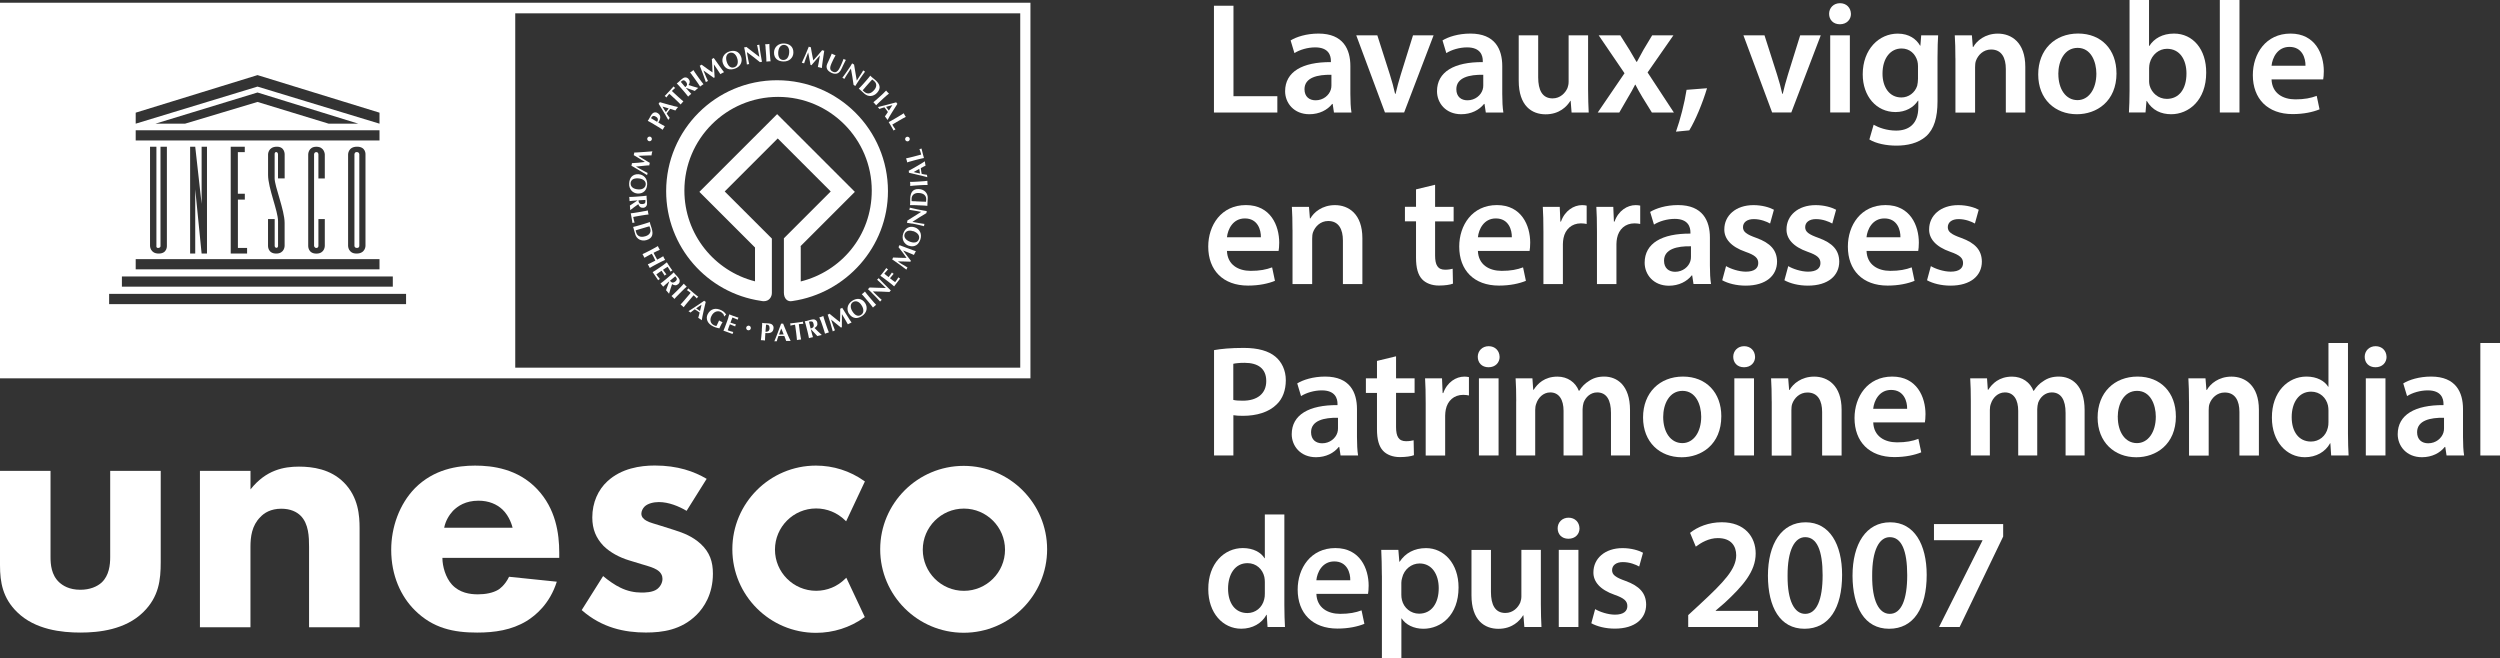 <?xml version="1.0" encoding="UTF-8"?><svg xmlns="http://www.w3.org/2000/svg" viewBox="0 0 563.57 148.42"><rect x="0" y="0" width="563.57" height="148.42" fill="#333333" stroke="none"/><defs><style>.cls-1{fill:none;}.cls-2{fill:#fff;}</style></defs><g id="Logo"><path class="cls-2" d="M190.53,130.47c-1.75,1.75-4.08,2.71-6.55,2.71-5.12,0-9.28-4.16-9.28-9.28s4.16-9.28,9.28-9.28c2.45,0,4.77.95,6.52,2.67l.24.23,4.23-8.99-.16-.11c-3.19-2.26-6.95-3.46-10.87-3.46-10.39,0-18.85,8.45-18.85,18.85s8.45,18.85,18.85,18.85c3.91,0,7.66-1.19,10.85-3.45l.16-.11-4.17-8.87-.24.24Z"/><path class="cls-2" d="M217.24,105.02c-10.38,0-18.82,8.44-18.82,18.81s8.44,18.81,18.82,18.81,18.81-8.44,18.81-18.81-8.44-18.81-18.81-18.81M217.29,133.19c-5.11,0-9.27-4.16-9.27-9.27s4.16-9.27,9.27-9.27,9.27,4.16,9.27,9.27-4.16,9.27-9.27,9.27"/><path class="cls-2" d="M11.39,106.14v19.46c0,1.58.16,4.03,1.98,5.69.79.71,2.21,1.66,4.75,1.66,2.13,0,3.8-.71,4.82-1.66,1.66-1.58,1.9-3.95,1.9-5.69v-19.46h11.39v20.56c0,4.03-.4,7.83-3.95,11.31-4.03,3.95-9.97,4.59-14.16,4.59s-10.2-.63-14.24-4.59C.63,134.85,0,131.3,0,127.42v-21.28h11.39Z"/><path class="cls-2" d="M45.08,106.14h11.39v4.19c3.48-4.43,7.59-5.14,10.91-5.14,3.09,0,7.12.55,10.12,3.56,3.32,3.32,3.56,7.51,3.56,10.36v22.3h-11.39v-18.11c0-2.29-.08-5.22-1.9-7.04-.87-.87-2.29-1.58-4.35-1.58-2.38,0-3.88.95-4.75,1.9-1.9,1.9-2.21,4.43-2.21,6.72v18.11h-11.39v-35.27Z"/><path class="cls-2" d="M126.07,125.76h-26.34c0,1.9.71,4.43,2.14,6.01,1.74,1.9,4.11,2.21,5.85,2.21s3.4-.32,4.59-1.03c.16-.08,1.5-.95,2.45-2.93l10.76,1.11c-1.58,4.98-4.75,7.59-6.8,8.86-3.4,2.06-7.2,2.61-11.15,2.61-5.3,0-9.97-.95-14.08-5.06-3.09-3.08-5.3-7.75-5.3-13.6,0-5.06,1.82-10.28,5.38-13.92,4.27-4.27,9.57-5.06,13.52-5.06s9.65.71,14,5.3c4.19,4.43,4.98,9.97,4.98,14.32v1.19ZM115.55,118.96c-.08-.32-.63-2.53-2.29-4.11-1.27-1.19-3.08-1.98-5.38-1.98-2.93,0-4.67,1.19-5.77,2.29-.87.95-1.66,2.22-1.98,3.8h15.42Z"/><path class="cls-2" d="M154.78,115.16c-1.74-1.03-4.03-1.98-6.25-1.98-1.19,0-2.53.32-3.24,1.03-.4.4-.71,1.03-.71,1.58,0,.79.55,1.26,1.11,1.58.79.48,1.98.71,3.4,1.19l3,.95c1.98.63,4.03,1.42,5.85,3.08,2.06,1.9,2.77,4.03,2.77,6.72,0,4.67-2.06,7.67-3.64,9.25-3.48,3.48-7.75,4.03-11.47,4.03-4.75,0-9.89-1.03-14.47-5.06l4.83-7.67c1.11.95,2.69,2.06,3.88,2.61,1.58.79,3.24,1.11,4.75,1.11.71,0,2.53,0,3.56-.79.71-.55,1.19-1.42,1.19-2.29,0-.63-.23-1.42-1.26-2.06-.79-.48-1.82-.79-3.48-1.27l-2.85-.87c-2.06-.63-4.19-1.74-5.7-3.24-1.66-1.74-2.53-3.72-2.53-6.41,0-3.4,1.34-6.25,3.4-8.15,3.16-2.93,7.43-3.56,10.68-3.56,5.22,0,8.86,1.34,11.7,3l-4.51,7.2Z"/><rect class="cls-1" x="116.15" y="3.01" width="113.84" height="79.88"/><path class="cls-2" d="M81,55.43v-20.63s0-.52-.58-.52c-.52,0-.52.52-.52.52v20.63s0,.46.57.46.52-.46.52-.46Z"/><path class="cls-2" d="M0,.62v84.66h232.29V.62H0ZM35.66,55.89c.52,0,.52-.4.52-.4v-22.41h1.44v22.35s.11,1.73-1.84,1.73-1.96-1.73-1.96-1.73v-22.35h1.44v22.3s-.12.52.4.52ZM85.55,58.41v2.3H30.59v-2.3h54.96ZM42.86,57.16v-24.08h1.15l1.44,12.87v-12.87h1.21v24.08h-1.21l-1.44-14.48v14.48h-1.15ZM55.19,43.68v1.32h-1.56v10.89h2.07v1.27h-3.69v-24.08h3.17v1.21h-1.56v9.39h1.56ZM62.31,55.86c.37.03.37-.43.37-.43v-5.56c0-2.34-2.25-7.43-2.25-10.46v-4.61s0-1.67,1.9-1.73c1.9-.06,1.84,1.73,1.84,1.73v5.42h-1.5v-5.42s0-.52-.41-.52-.35.52-.35.52v5.42c0,1.78,2.24,7.17,2.25,10,0,1.18,0,5.21,0,5.21,0,0,0,1.73-1.9,1.73s-1.84-1.73-1.84-1.73v-6.05h1.5v6.05s0,.4.38.43ZM71.32,34.29c-.52,0-.52.52-.52.52v20.63s.09.46.52.46c.46,0,.46-.46.46-.46v-6.05h1.44v6.05s0,1.73-1.9,1.73-1.84-1.73-1.84-1.73v-20.63s0-1.73,1.84-1.73,1.9,1.73,1.9,1.73v5.42h-1.44v-5.42s0-.52-.46-.52ZM78.47,55.43v-20.63s0-1.73,2.02-1.73,1.9,1.73,1.9,1.73v20.63s0,1.73-2.02,1.73c-1.9,0-1.9-1.73-1.9-1.73ZM30.59,31.67v-2.3h54.96v2.3H30.59ZM35.03,27.88l23.02-7.03,22.72,7.03h-6.68l-16.04-4.9-16.34,4.9h-6.68ZM30.59,25.4l27.46-8.47,27.5,8.47v2.48l-27.5-8.36-27.46,8.36v-2.48ZM27.48,62.33h61.07v2.3H27.48v-2.3ZM91.55,68.56H24.6v-2.31h66.94v2.31ZM229.99,82.89h-113.84V3.01h113.84v79.88Z"/><path class="cls-2" d="M180.51,63.45v-7.89s-.08-.03-.08-.03l12.28-12.28-17.52-17.52-17.53,17.52,12.54,12.54v7.63c-9.15-2.32-15.92-10.6-15.92-20.46,0-11.66,9.46-21.12,21.12-21.12s21.12,9.46,21.12,21.12c0,10.27-7,18.25-16.02,20.49M175.17,18.09c-13.81,0-25,11.19-25,25,0,12.56,9.27,22.96,21.34,24.73.25.05.48.09.69.08,1.23-.01,1.8-1,1.8-1.85v-12.27s-10.63-10.62-10.63-10.62l11.95-11.95,11.95,11.95-10.61,10.61.05-.04v12.24c0,1.33.8,2.15,1.93,1.89,12.08-1.76,21.53-12.2,21.53-24.77,0-13.81-11.19-25-25-25"/><path class="cls-2" d="M147.85,26.3c-.12-.07-.24-.12-.34-.15-.1-.02-.19-.03-.27,0-.08.02-.15.05-.21.1-.06.05-.11.11-.15.18l-.07.11s-.02.03-.03.05c0,.02-.02.03-.02.05.23.14.46.28.69.42.23.14.45.27.68.41.05-.08.09-.17.13-.27.04-.1.05-.2.04-.3,0-.1-.05-.2-.11-.31-.07-.1-.18-.2-.34-.29M147.4,28.01c-.27-.16-.52-.3-.73-.42-.22-.12-.43-.23-.65-.35.04-.05.08-.11.12-.17.04-.06.09-.13.14-.22.07-.11.13-.24.2-.36.06-.13.13-.25.2-.37.14-.23.26-.4.38-.51.11-.11.22-.18.33-.22.15-.05.29-.08.42-.06.13.01.28.06.42.15.19.11.33.24.43.38.1.14.16.29.17.46.02.16,0,.33-.05.51-.05.18-.13.36-.24.54l-.15.25c.25.15.49.29.74.43.25.14.5.27.74.4-.04.05-.08.11-.12.18-.04.07-.08.14-.13.22-.05.08-.09.16-.13.22-.04.07-.07.13-.1.19-.2-.13-.4-.27-.6-.4-.21-.13-.45-.28-.72-.44l-.67-.4Z"/><path class="cls-2" d="M149.35,24.04c.12.22.25.43.37.63.13.2.26.41.39.61l.63-.84c-.24-.07-.47-.14-.69-.21-.23-.07-.46-.13-.7-.2M152.85,24.13c-.06.07-.12.14-.17.2-.05.07-.1.13-.15.19-.05.06-.1.13-.14.19-.05.07-.1.13-.14.2-.18-.06-.38-.13-.57-.19-.19-.07-.39-.13-.59-.19-.08.1-.15.19-.23.29-.08.1-.15.19-.22.29-.06.08-.12.16-.18.24-.06.08-.11.16-.17.24.11.18.22.35.34.52.12.17.23.33.35.48-.03.03-.06.07-.09.1-.03.04-.05.07-.08.11-.03.04-.05.07-.08.11-.03.04-.05.08-.08.13-.05-.1-.13-.23-.22-.39-.09-.17-.2-.35-.32-.56-.12-.21-.25-.43-.39-.66-.14-.24-.28-.47-.43-.71-.14-.24-.29-.47-.43-.71-.14-.23-.27-.45-.4-.64.03-.03.06-.05.08-.08.03-.02.05-.05.07-.08.02-.03.04-.06.06-.09.02-.03.03-.06.05-.1.33.1.69.2,1.07.31.38.11.75.22,1.12.32.37.1.72.19,1.06.28.34.09.63.15.87.19"/><path class="cls-2" d="M151.03,21.29c-.07-.06-.12-.1-.16-.13-.04.04-.09.09-.14.16-.05.06-.11.13-.17.21-.06.07-.12.15-.18.23-.06.08-.11.15-.16.22-.03-.03-.05-.07-.08-.1-.03-.03-.06-.06-.09-.09-.03-.03-.06-.06-.1-.08-.03-.03-.07-.05-.11-.07.09-.09.17-.18.25-.25.08-.08.15-.15.22-.23.08-.08.16-.16.24-.26.09-.09.19-.2.32-.34.12-.13.23-.24.31-.34.09-.09.16-.18.23-.26.07-.08.14-.16.21-.23.07-.08.14-.16.22-.25.03.03.05.07.08.1.03.03.06.06.09.09.03.03.06.06.1.08.03.03.07.05.11.07-.06.05-.13.1-.2.17-.07.06-.14.13-.21.19-.07.06-.13.13-.19.18-.06.06-.11.11-.15.15.01.02.03.04.05.06.02.02.05.05.09.08l.22.21,1.05.97c.23.21.44.4.63.56.18.16.37.32.55.47-.05.04-.1.09-.15.15-.05.06-.11.12-.17.19-.06.07-.12.13-.17.19-.05.06-.1.11-.14.16-.16-.17-.33-.34-.51-.52-.18-.17-.38-.37-.61-.58l-1.05-.97c-.08-.07-.16-.14-.22-.2"/><path class="cls-2" d="M154.63,18.44c-.11-.13-.21-.22-.3-.27-.09-.05-.18-.08-.27-.07-.09,0-.18.04-.27.1-.1.06-.2.15-.32.25.33.4.66.8,1,1.19.02-.01.04-.02.06-.04.02-.01.03-.02.05-.04.19-.16.29-.34.3-.53.01-.19-.07-.39-.25-.6M154.63,19.82l.15.18c.21.24.39.45.56.63.17.18.33.36.5.53-.06.04-.11.08-.17.13-.06.05-.12.11-.2.17-.07.06-.14.12-.19.17-.06.05-.11.1-.15.15-.14-.19-.29-.38-.45-.57-.15-.19-.34-.41-.54-.65l-.51-.59c-.21-.24-.39-.45-.56-.63-.17-.18-.34-.36-.51-.54.05-.04.11-.08.17-.12.06-.05.13-.1.2-.16.08-.07.16-.15.26-.24.09-.09.22-.2.36-.33.11-.1.2-.17.29-.23.08-.06.16-.11.22-.15.07-.04.13-.06.19-.08.06-.02.12-.03.18-.03.14-.01.28,0,.41.06.13.05.25.14.37.27.18.21.27.43.27.66,0,.23-.09.47-.25.71.35.13.71.24,1.08.35.37.11.74.21,1.1.31-.07.05-.14.1-.2.16-.06.05-.13.11-.2.17-.07.06-.13.11-.19.17-.07.06-.13.11-.19.18l-1.95-.69-.04.03Z"/><path class="cls-2" d="M156.02,16.92c-.15-.2-.3-.39-.46-.58.06-.03.12-.07.18-.11.06-.04.14-.09.21-.14.08-.06.14-.11.2-.16.06-.05.11-.09.16-.14.13.21.27.42.4.62.14.2.3.44.48.69l.45.63c.18.26.35.48.5.68.15.19.3.39.45.57-.06.03-.12.07-.18.11-.06.04-.13.09-.21.15-.08.06-.15.11-.21.15-.06.04-.12.09-.17.13-.12-.2-.25-.4-.39-.61-.14-.2-.3-.43-.48-.69l-.45-.63c-.18-.26-.35-.48-.5-.68"/><path class="cls-2" d="M159.06,17.1c.18.39.36.78.54,1.16-.04.02-.09.03-.13.06-.04.02-.08.04-.12.06-.04.02-.08.04-.12.06-.04.02-.08.05-.11.08-.21-.63-.43-1.26-.66-1.87-.23-.61-.47-1.23-.72-1.85.04-.01.08-.03.11-.04.03-.01.07-.03.11-.05.03-.02.06-.04.09-.06.03-.02.06-.05.1-.08.2.15.41.3.62.45.21.15.42.3.63.46.21.15.42.3.63.44.21.14.4.28.59.4,0-.48-.02-.99-.05-1.5-.03-.52-.06-1.03-.1-1.53.09-.03.17-.06.23-.09.06-.03.12-.08.2-.14.19.27.4.56.62.87.22.31.44.61.64.91.21.29.41.57.6.82.19.25.34.46.46.61-.07.03-.14.06-.21.1-.07.04-.14.07-.2.11-.07.04-.13.08-.21.11-.07.04-.14.08-.2.13-.21-.33-.44-.69-.7-1.07-.26-.38-.52-.75-.77-1.13h0c.03.5.05.99.08,1.48.03.48.05.96.09,1.45-.02,0-.04.01-.05.02-.02,0-.03.01-.05.02-.02,0-.03.02-.05.03-.01,0-.03.02-.04.03-.39-.28-.77-.55-1.15-.83-.39-.28-.78-.55-1.18-.83h-.01c.16.42.33.82.51,1.21"/><path class="cls-2" d="M166.15,13.03c-.08-.23-.18-.43-.31-.6-.12-.17-.26-.29-.41-.39-.15-.1-.31-.15-.48-.17-.17-.02-.34,0-.51.06-.18.06-.33.17-.45.3-.11.14-.2.3-.25.49-.05.19-.06.39-.04.61.02.22.07.45.15.68.1.29.22.52.35.7.13.18.27.31.42.39.14.08.3.13.45.14.16,0,.31-.02.46-.07.16-.06.3-.14.43-.26.12-.12.21-.27.28-.45.06-.18.09-.39.08-.63,0-.24-.06-.51-.17-.8M162.96,14.27c-.09-.27-.13-.53-.11-.8.02-.27.08-.52.2-.76.12-.24.29-.45.51-.64.22-.19.49-.34.8-.45.29-.1.57-.15.85-.16.28,0,.53.04.77.13.24.09.45.24.64.45.19.21.34.47.46.79.09.27.13.54.11.81-.02.27-.09.52-.21.76-.12.24-.29.45-.51.63-.22.19-.48.33-.78.44-.28.1-.56.16-.84.17-.27.02-.53-.02-.77-.11-.24-.09-.46-.24-.65-.44-.19-.21-.35-.48-.47-.82"/><path class="cls-2" d="M167.98,11.78c-.05-.26-.09-.48-.13-.65-.04-.17-.07-.33-.1-.46.11,0,.19,0,.26-.02.06-.01.15-.04.25-.07.49.38.97.75,1.45,1.12.48.37.97.74,1.47,1.12l-.09-.49-.1-.54c-.03-.18-.07-.37-.1-.54-.03-.18-.07-.34-.09-.49-.03-.15-.06-.28-.08-.39-.03-.11-.05-.18-.06-.22.11,0,.19,0,.26-.02.06-.01.15-.04.25-.07.04.35.08.66.12.93.04.28.08.54.11.78.04.24.08.49.12.72.04.24.09.49.13.76l.12.68c-.08,0-.15.02-.23.03-.08.01-.16.03-.22.05-.93-.76-1.92-1.52-2.95-2.27.02.11.03.22.05.33.02.11.04.22.06.33l.12.65c.04.23.08.42.11.57.03.16.06.29.08.4.02.11.04.2.06.27.02.07.03.12.04.16-.05,0-.09,0-.14.01-.04,0-.09.02-.13.02-.09.02-.17.03-.26.06,0-.03,0-.14-.03-.33-.02-.19-.05-.41-.09-.68-.03-.27-.08-.56-.12-.87-.05-.31-.09-.61-.15-.89"/><path class="cls-2" d="M172.59,10.69c-.03-.24-.05-.49-.09-.73.07,0,.14,0,.21,0s.16,0,.26,0c.09,0,.18-.02.26-.03.08-.01.15-.02.21-.03,0,.25,0,.49.02.74.01.25.03.53.05.84l.05.78c.02.32.05.59.07.84.03.25.05.48.08.72-.06,0-.13,0-.21,0-.08,0-.16.01-.26.02-.09,0-.18.01-.26.02-.08,0-.15.01-.21.03,0-.24,0-.48-.02-.72,0-.25-.03-.53-.05-.84l-.06-.77c-.02-.32-.05-.59-.07-.84"/><path class="cls-2" d="M177.91,11.76c.01-.25-.01-.47-.06-.67-.05-.2-.13-.37-.23-.51-.1-.14-.23-.25-.38-.33-.15-.08-.32-.12-.5-.13-.19,0-.37.03-.53.12-.16.09-.29.21-.41.36-.11.15-.2.34-.26.55-.06.21-.1.44-.11.69-.01.3.01.56.07.77.06.21.14.38.24.52.11.13.23.23.37.29.14.06.29.1.45.1.17,0,.34-.02.49-.09.16-.07.3-.17.42-.31.12-.14.22-.33.3-.55.08-.23.13-.49.14-.81M174.49,11.75c.01-.28.07-.54.19-.79.11-.24.27-.45.47-.63.2-.18.44-.32.71-.41.27-.09.58-.14.91-.12.3.01.59.07.85.16.26.09.48.23.67.4.19.18.33.39.43.65.1.26.14.56.13.91-.01.28-.08.55-.19.79-.12.24-.28.45-.48.63-.2.18-.44.31-.71.4-.27.09-.57.13-.89.12-.3-.01-.58-.06-.84-.14-.26-.09-.49-.22-.68-.39-.19-.17-.33-.39-.44-.65-.1-.26-.15-.57-.13-.93"/><path class="cls-2" d="M181.69,13.08c-.14.4-.28.81-.42,1.21-.04-.02-.09-.04-.13-.05-.04-.01-.09-.02-.13-.03-.05-.01-.09-.02-.13-.04-.04-.01-.09-.02-.13-.02.29-.6.56-1.2.82-1.8.26-.6.51-1.21.76-1.84.04.02.07.03.11.05.03.01.07.03.11.04.03,0,.07.02.11.02.04,0,.08,0,.12.01.04.25.08.5.13.76.05.26.1.51.14.77.05.25.1.51.15.75.05.25.1.48.14.7.33-.35.67-.73,1.01-1.12.34-.39.67-.78.99-1.18.09.04.16.07.23.09.06.02.14.03.24.03-.05.33-.1.68-.16,1.05-.05.38-.11.74-.16,1.1-.05.36-.1.69-.14,1.01-.04.31-.07.57-.08.76-.07-.03-.14-.05-.22-.07-.08-.02-.15-.04-.22-.06-.07-.02-.15-.04-.23-.06-.08-.02-.16-.04-.23-.05.08-.38.16-.8.24-1.26.08-.45.15-.9.22-1.35h-.01c-.33.38-.65.75-.96,1.11-.32.37-.63.73-.94,1.1-.02,0-.03-.02-.05-.02-.02,0-.03-.01-.05-.02s-.04,0-.05-.01c-.02,0-.04,0-.05,0-.09-.47-.18-.93-.26-1.4-.09-.46-.18-.94-.27-1.42h-.01c-.17.4-.33.81-.47,1.21"/><path class="cls-2" d="M187.47,16.43c-.22-.1-.42-.22-.59-.35-.17-.13-.3-.29-.4-.46-.09-.17-.14-.37-.15-.57,0-.21.05-.44.16-.68.06-.14.12-.26.17-.37.05-.11.1-.21.14-.3.04-.09.08-.18.12-.27.04-.09.08-.18.12-.27.13-.28.23-.51.3-.68.07-.18.13-.31.16-.4.07.04.14.08.21.11.07.04.14.07.21.1.07.03.14.06.22.09.08.03.15.05.22.08-.19.32-.35.63-.49.91-.14.29-.27.58-.41.88-.14.32-.23.58-.28.8-.04.22-.04.39,0,.54.04.15.12.26.23.36.11.09.25.18.42.25.21.09.4.11.56.06.17-.05.32-.15.46-.3.14-.15.27-.33.38-.55.11-.22.23-.45.34-.69.11-.24.21-.48.31-.72.1-.24.2-.48.29-.73.05.03.09.06.13.08.04.03.08.05.12.06.04.02.09.04.13.05.04.01.09.03.14.04-.04.07-.1.17-.16.3-.07.13-.14.27-.22.44-.08.16-.17.35-.27.55-.1.2-.2.41-.3.64-.27.6-.6.98-.98,1.12-.38.14-.82.1-1.32-.12"/><path class="cls-2" d="M191.51,15.24c.14-.22.26-.41.35-.56.09-.16.17-.29.24-.41.08.07.15.13.2.16.05.03.13.07.23.11.1.61.2,1.22.3,1.81.1.59.2,1.2.31,1.82l.27-.42.3-.47c.1-.16.2-.31.3-.46.1-.15.19-.29.27-.42.08-.13.15-.24.2-.34.06-.1.09-.16.1-.2.08.07.14.13.2.16.05.04.13.07.23.12-.2.28-.39.53-.55.76-.16.23-.31.44-.46.65-.14.2-.28.41-.41.61-.13.2-.27.42-.42.65l-.37.58c-.06-.05-.12-.09-.19-.14-.07-.04-.13-.08-.19-.11-.16-1.19-.36-2.42-.6-3.67-.06.09-.13.18-.19.27-.06.09-.12.19-.18.28l-.36.56c-.12.19-.23.35-.32.49-.08.14-.16.25-.21.35-.06.1-.1.17-.14.23-.03.06-.06.11-.08.15-.03-.03-.07-.06-.11-.08-.04-.02-.08-.05-.11-.07-.08-.05-.15-.09-.23-.13.02-.02.09-.11.2-.26.11-.15.25-.33.4-.55.16-.22.32-.46.5-.72.18-.26.35-.51.51-.75"/><path class="cls-2" d="M195.02,19.73l-.23.26c-.07.08-.14.16-.2.23-.06.07-.1.11-.12.13.04.04.09.09.15.15.06.06.13.12.22.2.32.28.68.4,1.06.35.38-.05.77-.3,1.16-.75.16-.18.27-.36.35-.54.08-.18.11-.36.12-.53,0-.17-.03-.34-.11-.5-.07-.16-.18-.3-.33-.43-.1-.09-.19-.16-.26-.22-.07-.05-.14-.1-.21-.16-.02.02-.06.06-.12.13-.06.07-.13.14-.21.23l-.23.26-.19.21-.67.76-.19.22ZM195.18,18.27c.21-.24.39-.45.55-.64.16-.19.31-.38.46-.58.04.05.09.1.15.16.05.05.11.11.19.18.09.08.2.17.33.27.12.1.28.23.47.39.25.22.45.44.61.66.16.22.27.45.32.68.05.23.04.48-.04.72-.08.25-.24.51-.48.78-.21.24-.44.42-.69.54-.25.12-.5.19-.75.21-.26.01-.5-.02-.75-.11-.24-.09-.46-.22-.67-.4-.21-.19-.39-.35-.54-.49-.15-.14-.28-.25-.39-.35-.07-.06-.13-.12-.19-.17-.06-.05-.11-.09-.17-.13.17-.17.34-.34.51-.52.17-.18.36-.39.57-.62l.51-.58Z"/><path class="cls-2" d="M199.24,20.93c.18-.17.35-.35.52-.52.04.05.08.11.13.17.05.06.1.13.17.19.06.07.12.13.18.18.06.05.11.1.16.14-.19.16-.38.31-.57.47-.19.16-.4.35-.63.56l-.57.53c-.23.21-.44.4-.62.58-.18.17-.35.34-.51.51-.04-.05-.08-.11-.13-.17-.05-.06-.11-.12-.17-.19-.06-.07-.12-.13-.17-.19-.05-.06-.1-.11-.15-.15.18-.15.37-.3.56-.46.19-.16.4-.35.63-.56l.58-.52c.23-.21.44-.41.61-.58"/><path class="cls-2" d="M201.15,23.71c-.24.06-.48.12-.71.18-.23.06-.47.13-.7.2l.63.84c.13-.21.27-.41.4-.61.13-.2.26-.4.39-.61M200.08,27.04c-.05-.08-.1-.15-.15-.22-.05-.07-.1-.13-.15-.19-.05-.06-.1-.13-.14-.19-.05-.07-.1-.13-.16-.19.11-.16.23-.33.34-.49.12-.17.23-.34.34-.51-.07-.1-.14-.2-.21-.3-.07-.1-.14-.2-.22-.29-.06-.08-.12-.16-.18-.24-.06-.08-.12-.16-.18-.23-.2.06-.4.12-.59.18-.19.06-.38.13-.56.2-.02-.04-.04-.08-.07-.11-.03-.04-.05-.07-.08-.11-.03-.04-.05-.07-.08-.11-.03-.04-.06-.07-.1-.11.11-.02.25-.06.44-.1.19-.04.39-.1.63-.16.23-.06.48-.12.75-.19.26-.07.53-.14.8-.21.27-.07.54-.14.8-.21.26-.07.51-.14.73-.2.02.03.03.07.05.1.02.03.04.06.06.09.02.03.05.06.07.08.03.02.05.05.08.08-.19.29-.39.6-.6.94-.21.33-.42.66-.62.99-.2.33-.39.64-.57.94-.18.3-.32.56-.43.78"/><path class="cls-2" d="M203.11,25.93c.21-.13.41-.27.62-.4.03.06.06.12.09.19.03.07.07.14.12.23.05.08.09.15.14.22.04.06.08.12.12.17-.22.11-.44.23-.66.35-.21.12-.46.26-.73.42l-.67.39c-.19.11-.37.22-.54.32-.17.1-.32.19-.45.27.11.19.22.37.34.55.12.18.25.36.38.54-.04.01-.08.03-.11.04-.03.01-.07.04-.13.07-.05.03-.09.06-.12.08-.03.02-.05.04-.07.06-.05-.09-.11-.2-.18-.33-.08-.13-.18-.31-.31-.54-.12-.2-.21-.36-.29-.49-.07-.12-.13-.22-.17-.29-.04-.08-.08-.13-.1-.17-.02-.04-.05-.07-.06-.09.21-.11.42-.22.64-.34.22-.12.46-.26.73-.42l.67-.39c.27-.16.51-.31.72-.44"/><path class="cls-2" d="M146.63,30.83c.07.03.12.07.17.12.05.05.09.11.11.17.03.06.04.13.04.2,0,.07-.01.14-.04.2-.03.07-.07.13-.12.17-.05.05-.11.08-.17.11-.06.03-.13.04-.2.04-.07,0-.14-.01-.2-.04-.07-.03-.12-.07-.17-.12-.05-.05-.09-.11-.11-.17-.03-.06-.04-.13-.04-.2,0-.07.01-.14.04-.2.03-.07.07-.12.12-.17.05-.05.11-.09.17-.11.06-.03.13-.04.2-.04.07,0,.14.01.21.04"/><path class="cls-2" d="M144.78,36.15c-.22-.14-.44-.28-.66-.42-.23-.14-.45-.28-.67-.41-.22-.13-.42-.25-.59-.35.03-.08.05-.18.07-.28.01-.05.02-.1.03-.15.01-.05.02-.1.02-.15.16,0,.37-.02.63-.03.26-.01.53-.03.82-.05.29-.02.58-.04.88-.06.3-.02.57-.04.81-.06.25-.02.46-.04.63-.05.17-.01.28-.02.32-.03-.03.08-.05.16-.07.23-.02.08-.04.15-.06.23-.02.08-.03.15-.04.23-.01.08-.02.15-.03.23-.25,0-.51,0-.77.01-.27,0-.53.02-.78.03-.26.01-.51.02-.75.03-.24.01-.47.02-.67.03h0c.22.14.45.29.7.44.25.16.5.31.74.45.24.15.47.28.67.41.2.12.37.22.49.29-.02.05-.04.09-.05.14-.02.04-.03.09-.04.14-.01.05-.02.1-.02.14,0,.05,0,.09-.01.14-.09,0-.2,0-.35.01-.15.01-.31.03-.49.04-.18.02-.37.04-.57.06-.2.02-.4.04-.59.06-.2.02-.38.04-.56.06-.18.02-.33.03-.46.03h0c.22.14.46.27.72.42s.52.29.77.42c.25.14.47.26.68.37.21.11.36.19.47.24-.04.09-.07.17-.08.23,0,.04-.01.08-.02.13,0,.04,0,.09-.01.14-.06-.04-.17-.11-.32-.2-.15-.09-.32-.2-.52-.32-.2-.12-.42-.25-.66-.4-.24-.14-.48-.28-.72-.43-.24-.14-.48-.28-.71-.42-.23-.14-.44-.25-.62-.36.03-.08.05-.18.07-.28.01-.05.02-.1.03-.15.01-.05.02-.1.02-.15.48-.02.96-.05,1.44-.1.48-.05.97-.11,1.48-.17h0c-.18-.12-.37-.24-.59-.38"/><path class="cls-2" d="M143.91,42.7c.25.01.47,0,.67-.05.2-.05.37-.13.51-.23.14-.1.25-.23.34-.38.08-.15.13-.32.14-.5.01-.19-.03-.37-.11-.53-.09-.16-.2-.3-.36-.41-.15-.12-.34-.21-.55-.27-.21-.07-.44-.11-.68-.12-.3-.02-.56,0-.78.05-.21.05-.39.13-.52.23-.13.1-.23.23-.3.37-.07.14-.1.29-.11.45,0,.17.02.34.08.5.06.16.17.3.31.43.14.12.32.23.55.31.22.08.49.13.8.15M143.97,39.28c.28.02.54.08.78.2.24.12.45.28.63.48.18.2.31.44.4.72.09.28.13.58.11.91-.02.3-.08.59-.17.84-.1.26-.24.48-.42.66-.18.18-.4.33-.66.42-.26.1-.56.14-.91.12-.28-.02-.55-.09-.79-.21-.24-.12-.45-.28-.62-.49-.17-.2-.3-.44-.39-.71-.09-.27-.12-.57-.1-.89.02-.3.07-.58.16-.84.09-.26.22-.48.4-.67.18-.19.4-.33.66-.43.26-.1.57-.14.93-.12"/><path class="cls-2" d="M144.81,46c.17-.01.3-.04.39-.08.1-.04.17-.1.21-.17.05-.07.07-.17.08-.28,0-.11,0-.25,0-.4-.52.03-1.03.06-1.55.09,0,.02,0,.05,0,.07s0,.04,0,.06c.02.25.1.44.24.56.14.12.35.18.63.16M143.7,45.17l-.23.02c-.32.02-.59.05-.84.07-.24.03-.48.05-.72.08,0-.06,0-.13,0-.21,0-.08-.01-.16-.02-.26,0-.09-.01-.18-.02-.26,0-.08-.01-.15-.03-.21.24,0,.48,0,.72-.02.25-.01.53-.03.84-.05l.78-.06c.32-.02.59-.05.84-.07.25-.03.49-.05.74-.09,0,.06,0,.13,0,.21s0,.16,0,.26c0,.1.02.22.04.35.02.13.04.29.05.49.01.14.02.27.01.37,0,.1,0,.19-.01.27-.01.08-.03.14-.05.2-.02.06-.05.11-.08.16-.08.12-.17.22-.29.29-.12.08-.26.12-.43.13-.28.02-.51-.04-.69-.18-.19-.14-.33-.35-.42-.63-.31.21-.62.42-.92.66-.31.23-.61.46-.91.69,0-.09,0-.17,0-.26,0-.08-.01-.17-.02-.26,0-.09-.01-.17-.02-.26,0-.09-.02-.17-.03-.26l1.72-1.15v-.05Z"/><path class="cls-2" d="M145.32,47.6c.24-.05.48-.1.72-.16,0,.07,0,.14.02.21,0,.08.02.16.04.25.02.09.03.18.05.25.02.07.04.14.06.2-.25.03-.49.06-.73.09-.24.03-.52.08-.83.13l-.76.13c-.22.04-.42.07-.62.11-.2.04-.37.07-.52.1.04.21.08.43.13.64.05.21.1.42.17.64-.04,0-.08,0-.12,0-.03,0-.08,0-.14.02s-.11.02-.14.03c-.03,0-.06.02-.08.03-.01-.1-.03-.23-.06-.38-.03-.15-.06-.35-.1-.61-.04-.23-.07-.41-.1-.56-.02-.14-.04-.25-.06-.33-.02-.08-.03-.15-.04-.19,0-.04-.02-.08-.03-.11.23-.03.47-.06.72-.09.24-.04.52-.08.83-.13l.77-.13c.31-.05.59-.11.83-.16"/><path class="cls-2" d="M144.08,51.69l-.33.1c-.11.03-.2.06-.29.09-.09.03-.14.05-.17.05.01.06.03.12.05.2.02.08.04.17.08.29.12.41.36.7.71.85.35.16.81.15,1.38-.02.23-.07.42-.16.58-.27.16-.11.29-.24.38-.39.09-.15.15-.31.17-.48.02-.17,0-.36-.05-.54-.04-.13-.07-.24-.1-.32-.03-.08-.06-.16-.09-.24-.03,0-.08.02-.17.05-.09.02-.19.05-.3.08l-.33.1-.27.08-.97.29-.28.08ZM144.99,50.54c.3-.09.57-.17.8-.25.23-.08.47-.16.7-.24.01.06.03.13.04.21.02.07.04.16.06.25.04.12.08.25.13.4.05.15.12.34.19.58.09.31.15.61.17.88.02.27-.01.52-.09.75-.08.23-.22.42-.42.59-.2.17-.47.31-.82.41-.3.09-.59.12-.87.09-.27-.03-.52-.1-.75-.22-.22-.12-.42-.28-.58-.48-.16-.2-.28-.43-.35-.69-.08-.27-.15-.51-.2-.7-.05-.19-.1-.36-.14-.51-.03-.09-.05-.17-.07-.25-.02-.07-.05-.14-.07-.2.23-.05.47-.11.7-.17.24-.06.51-.14.81-.23l.75-.22Z"/><path class="cls-2" d="M147.55,58.35c-.06-.13-.13-.26-.19-.39-.07-.13-.14-.26-.21-.38-.07-.13-.14-.25-.22-.38l-.29.15c-.28.15-.53.28-.74.4-.22.12-.42.24-.63.37-.02-.06-.05-.13-.09-.19-.03-.07-.07-.14-.12-.23-.04-.08-.08-.16-.12-.23-.04-.07-.07-.13-.11-.18.22-.1.43-.2.66-.31.22-.11.47-.23.75-.38l.69-.36c.28-.15.53-.28.74-.4.21-.12.43-.25.64-.37.02.06.05.13.08.2.03.07.07.15.11.23.04.08.09.16.13.22.04.06.08.12.12.18-.23.1-.45.2-.67.31-.22.11-.47.23-.75.38.04.09.09.2.16.32.06.12.14.28.24.46.09.18.17.33.24.44.06.11.12.22.17.32.28-.15.53-.28.74-.4.21-.12.42-.24.63-.37.02.06.05.13.08.2.03.07.07.15.11.23.04.08.09.16.13.22.04.06.08.12.11.18-.23.1-.45.21-.67.31-.22.11-.47.23-.75.38l-.69.36c-.28.15-.53.28-.74.4-.21.12-.42.24-.62.37-.02-.06-.05-.13-.09-.19-.04-.07-.08-.14-.12-.23-.05-.08-.08-.16-.12-.23-.04-.07-.07-.13-.11-.18.22-.1.44-.2.66-.3.22-.11.47-.23.75-.38l.29-.15c-.06-.13-.13-.26-.19-.39"/><path class="cls-2" d="M149.74,59.57c.2-.14.4-.29.59-.44.09.14.18.29.27.43.09.14.18.28.28.43.16.23.3.44.43.62s.22.3.27.35c-.06.02-.13.06-.21.12-.05.03-.09.06-.11.09-.03.02-.05.05-.08.08-.06-.09-.12-.2-.19-.31-.07-.11-.13-.22-.2-.33-.06-.11-.12-.2-.17-.29-.05-.08-.09-.14-.11-.18-.18.11-.36.21-.53.33-.17.11-.34.23-.52.35.14.2.27.38.39.54.12.16.24.33.38.5-.06.03-.11.05-.14.06-.03.02-.06.03-.09.06-.03.02-.05.04-.07.06-.02.02-.06.06-.1.1-.22-.38-.45-.75-.69-1.1-.1.07-.2.14-.3.2-.1.07-.2.13-.3.2-.2.14-.4.28-.58.42.12.18.25.35.38.53.13.17.27.34.42.51-.04.02-.07.03-.1.05-.03.02-.07.04-.12.08s-.09.06-.11.09c-.03.02-.05.04-.06.06-.05-.09-.12-.19-.21-.32-.08-.13-.2-.3-.35-.51-.13-.19-.24-.35-.32-.47-.08-.12-.14-.21-.19-.28-.05-.07-.09-.12-.11-.16-.03-.04-.05-.06-.07-.09.2-.12.41-.25.62-.38.21-.13.44-.29.7-.47l.64-.44c.26-.18.49-.34.69-.48"/><path class="cls-2" d="M152.23,63.45c.13-.11.22-.21.27-.3.05-.09.08-.18.07-.27,0-.09-.04-.18-.1-.27-.06-.1-.14-.2-.24-.32-.41.32-.8.65-1.2.99.01.02.02.04.04.06.01.02.02.03.04.05.16.19.34.3.53.31.19.01.39-.07.6-.24M150.85,63.44l-.18.15c-.24.2-.45.39-.64.55s-.36.33-.53.49c-.04-.05-.08-.11-.13-.17-.05-.06-.1-.12-.17-.2-.06-.07-.12-.14-.17-.2-.05-.06-.1-.11-.14-.15.19-.14.38-.29.58-.44.19-.15.41-.33.65-.53l.59-.5c.24-.2.46-.39.64-.55.18-.16.37-.33.54-.5.04.05.08.11.12.18.04.06.1.13.16.2.07.08.14.16.24.26.09.09.2.22.33.36.09.11.17.21.23.29.06.08.11.16.14.23.04.07.06.13.08.19.02.06.03.12.03.18,0,.14-.01.28-.06.41-.05.13-.14.25-.27.36-.21.18-.44.27-.67.26-.23,0-.47-.09-.71-.26-.13.35-.25.71-.36,1.07-.11.37-.22.73-.33,1.1-.05-.07-.1-.14-.16-.2-.05-.06-.11-.13-.17-.2-.06-.07-.11-.13-.17-.2-.05-.07-.11-.13-.18-.19l.72-1.94-.03-.04Z"/><path class="cls-2" d="M153.65,64.5c.17-.18.34-.36.5-.55.04.05.09.11.14.16.05.06.11.12.17.19.07.07.13.13.19.18.06.05.11.09.16.13-.19.17-.37.33-.55.5-.18.17-.38.36-.6.59l-.55.55c-.22.22-.42.42-.59.6-.17.18-.33.36-.49.54-.04-.05-.09-.1-.14-.16-.05-.05-.11-.11-.18-.18-.07-.07-.13-.13-.18-.18-.05-.05-.11-.1-.16-.14.18-.16.35-.32.53-.49.18-.17.38-.36.61-.59l.55-.55c.22-.22.42-.42.59-.6"/><path class="cls-2" d="M155.56,66.16c.06-.07.1-.13.12-.16-.05-.04-.1-.08-.17-.13s-.14-.11-.21-.16c-.08-.06-.16-.11-.24-.17-.08-.06-.16-.11-.23-.15.03-.03.06-.05.1-.08.03-.03.06-.06.09-.09.03-.03.05-.07.08-.1.02-.04.05-.07.07-.11.1.09.18.17.26.24.08.07.16.14.24.21.08.07.17.15.27.23.1.08.21.18.35.3.13.11.25.21.35.3.1.08.19.16.27.22.08.07.16.13.24.19.08.06.17.13.26.2-.03.03-.06.05-.1.08-.03.03-.06.06-.09.09-.03.03-.05.07-.07.1-.02.04-.05.07-.07.11-.05-.06-.11-.12-.17-.19-.07-.07-.13-.14-.2-.2-.07-.06-.13-.12-.19-.18-.06-.06-.11-.1-.16-.14-.02.01-.04.03-.06.06-.02.03-.05.06-.08.09l-.2.23-.92,1.09c-.21.24-.38.46-.54.65-.15.19-.3.38-.44.57-.04-.05-.1-.09-.15-.14-.06-.05-.12-.1-.19-.17-.07-.06-.14-.12-.2-.17-.06-.05-.11-.09-.17-.13.16-.17.33-.35.49-.53.17-.18.35-.39.55-.64l.93-1.09c.07-.08.13-.16.19-.23"/><path class="cls-2" d="M158.13,68.7c-.21.13-.42.27-.61.4-.2.14-.4.28-.59.42l.87.59c.06-.24.12-.47.18-.71.06-.23.11-.47.16-.71M158.22,72.2c-.07-.06-.14-.11-.21-.15-.07-.05-.13-.09-.2-.14-.07-.04-.13-.09-.2-.14-.07-.04-.14-.09-.21-.13.05-.19.11-.38.17-.58.05-.2.11-.4.15-.6-.1-.07-.2-.14-.3-.21-.1-.07-.2-.14-.3-.21-.08-.06-.16-.11-.25-.16-.08-.05-.17-.11-.25-.16-.17.12-.34.24-.5.37-.16.13-.32.25-.47.37-.03-.03-.07-.06-.1-.09-.04-.02-.07-.05-.11-.07-.04-.03-.08-.05-.11-.08-.04-.03-.08-.05-.13-.07.09-.06.22-.14.38-.24.16-.1.34-.22.54-.35.2-.13.41-.27.64-.42.23-.15.46-.31.69-.46.23-.16.46-.31.68-.46.22-.15.43-.29.62-.43.03.03.05.05.08.08.02.02.05.05.08.07.03.02.06.04.09.05.03.01.07.03.1.04-.08.34-.17.7-.26,1.08-.09.38-.18.76-.26,1.14-.08.37-.16.73-.23,1.07-.07.34-.12.63-.15.88"/><path class="cls-2" d="M162.98,70.74c-.12-.18-.29-.32-.53-.44-.16-.08-.33-.12-.52-.13-.19-.01-.38.02-.56.09-.19.07-.37.19-.54.35-.18.16-.33.38-.46.65-.1.2-.17.41-.2.61-.03.2-.03.39.02.57.04.18.12.35.24.49.12.15.27.27.47.37.04.02.09.04.15.07.06.02.11.04.17.06.06.02.11.03.16.04.05.01.09.01.12.01.03-.04.06-.09.09-.15.03-.06.07-.13.1-.2.14-.28.24-.48.29-.62.06-.14.09-.23.11-.28.03.02.07.05.13.08.05.03.13.08.24.13.12.06.22.1.28.13.06.03.11.04.15.05-.02.02-.05.06-.08.12-.04.06-.07.13-.12.21-.04.08-.09.16-.13.25-.05.09-.09.18-.13.26l-.08.17c-.04.09-.08.17-.12.24-.03.08-.06.13-.06.16-.26-.05-.51-.11-.76-.19-.25-.08-.48-.17-.71-.29-.29-.15-.54-.32-.75-.52-.21-.2-.36-.42-.47-.66-.1-.24-.15-.49-.15-.75,0-.26.07-.52.2-.78.16-.32.36-.58.59-.77.23-.19.48-.32.75-.39.27-.07.55-.08.85-.03.3.05.6.15.9.3.26.13.47.27.63.42.16.15.31.32.45.51-.07.07-.14.15-.21.22-.07.07-.13.15-.19.23l-.07-.04c-.03-.21-.11-.4-.22-.58"/><path class="cls-2" d="M164.18,71.57c.08-.23.15-.47.22-.71.16.06.32.13.47.19.16.06.31.13.47.18.27.1.5.18.71.25.21.07.35.11.42.13-.03.05-.07.13-.1.22-.02.06-.04.1-.04.13,0,.03-.02.07-.02.11-.1-.04-.21-.09-.33-.14-.12-.05-.24-.1-.35-.15-.11-.05-.22-.09-.31-.13-.09-.04-.16-.06-.2-.08-.09.19-.16.38-.24.58s-.14.39-.22.58c.23.08.45.15.64.21.19.06.39.12.6.19-.03.06-.06.1-.07.13-.01.03-.03.06-.04.1-.01.03-.02.06-.02.09,0,.03-.01.08-.03.14-.4-.18-.8-.34-1.2-.49-.04.11-.08.23-.13.34-.05.11-.09.23-.13.34-.08.23-.16.46-.23.68.2.08.41.14.62.21.21.06.42.12.64.17-.02.04-.04.07-.06.1-.01.03-.03.07-.05.13-.02.06-.04.1-.04.14,0,.03-.01.06-.01.09-.09-.04-.21-.08-.35-.14-.14-.05-.33-.13-.58-.21-.22-.08-.4-.14-.53-.19-.13-.05-.24-.09-.32-.12-.08-.03-.14-.05-.18-.06-.04-.01-.08-.02-.11-.03.09-.22.19-.44.28-.67.09-.23.19-.49.3-.79l.27-.73c.11-.3.2-.56.28-.8"/><path class="cls-2" d="M168.22,73.83c.01-.07.04-.13.08-.19.04-.06.09-.1.15-.14.06-.04.12-.06.19-.08.07-.01.14-.01.21,0,.07.02.13.04.19.08.06.04.1.09.14.15.04.06.06.12.07.19.01.07.01.14,0,.21-.02.07-.04.13-.08.19-.04.06-.09.1-.15.14-.06.04-.12.06-.19.07-.07.01-.14.01-.21,0-.07-.01-.13-.04-.19-.08-.06-.04-.1-.09-.14-.15-.04-.06-.06-.12-.07-.19-.01-.07-.01-.14,0-.21"/><path class="cls-2" d="M173.47,74.02c.01-.14,0-.27-.02-.37-.02-.1-.06-.18-.11-.25-.05-.06-.11-.11-.18-.14-.07-.03-.15-.05-.23-.06h-.13s-.04-.01-.06-.02c-.02,0-.04,0-.05,0-.03.27-.05.54-.07.81-.02.26-.05.53-.07.79.1,0,.2,0,.3,0,.1-.01.2-.04.29-.09.09-.05.16-.13.23-.24.06-.1.1-.25.12-.43M171.73,74.36c.03-.32.05-.59.06-.84.01-.25.02-.49.03-.74.06.01.13.02.21.04.07.01.16.02.26.03.13.01.27.02.41.02.14,0,.28.01.42.02.27.02.48.06.63.11.15.05.26.12.34.2.11.11.19.23.24.35.05.13.06.27.05.45-.02.22-.07.4-.15.55-.08.15-.2.27-.33.35-.14.09-.3.14-.48.17-.18.03-.38.04-.59.02l-.29-.02c-.02.28-.04.57-.06.85-.02.28-.03.56-.03.84-.06-.01-.13-.02-.21-.03-.08,0-.16-.01-.26-.02-.09,0-.18-.02-.25-.02-.08,0-.15,0-.21,0,.03-.23.07-.47.09-.72.03-.24.06-.52.08-.84l.06-.77Z"/><path class="cls-2" d="M176.12,74.05c-.1.23-.18.46-.26.68-.08.23-.16.46-.24.69l1.04-.03c-.09-.23-.18-.46-.27-.68-.09-.22-.18-.44-.28-.67M178.21,76.85c-.09,0-.18,0-.26,0-.08,0-.16,0-.24,0-.08,0-.16,0-.24,0-.08,0-.16,0-.24.02-.07-.18-.14-.37-.2-.56-.07-.19-.15-.39-.22-.58-.12,0-.24,0-.37,0-.12,0-.24,0-.37,0-.1,0-.2,0-.3.01-.1,0-.2.01-.3.02-.07.2-.14.39-.2.59-.06.2-.11.39-.16.58-.05,0-.09-.01-.13,0-.05,0-.09,0-.13,0-.05,0-.09,0-.14,0-.05,0-.09,0-.15.02.05-.1.1-.24.17-.42.07-.18.15-.38.24-.6.09-.22.18-.46.28-.72.1-.26.2-.51.29-.78.1-.26.2-.52.29-.77.09-.25.18-.49.26-.71.04,0,.07.01.11.02.03,0,.07,0,.11,0,.04,0,.07,0,.11-.01.03,0,.07-.01.11-.03.13.32.27.66.42,1.03.15.37.3.73.45,1.08.15.35.3.69.44,1,.14.32.27.58.39.8"/><path class="cls-2" d="M179.25,73.39c-.01-.09-.03-.15-.04-.2-.06,0-.13.02-.21.04-.08.01-.17.03-.26.05-.09.02-.19.04-.29.06-.1.02-.18.04-.27.07,0-.04,0-.08,0-.13s0-.08,0-.13c0-.04-.01-.08-.03-.12,0-.04-.02-.08-.04-.12.13-.01.25-.03.35-.04.1-.01.21-.02.32-.04.11-.01.23-.03.35-.04.13-.01.28-.04.46-.06.18-.02.33-.05.46-.06.12-.02.24-.04.35-.05.11-.02.21-.03.31-.05.1-.02.21-.04.32-.06,0,.04,0,.08,0,.13s0,.09,0,.13c0,.04.01.08.03.12.01.04.02.08.04.12-.08,0-.16,0-.26,0-.1,0-.19,0-.28.02-.09,0-.18.01-.26.02-.08,0-.15.02-.21.02,0,.02,0,.05,0,.08,0,.03,0,.07.01.12l.04.3.19,1.42c.04.31.09.59.13.83.04.24.08.48.13.71-.07,0-.14,0-.21.02-.08,0-.16.02-.26.03-.1.01-.18.03-.26.04-.07.01-.14.02-.21.04-.02-.24-.04-.48-.06-.72-.03-.24-.06-.52-.1-.84l-.19-1.42c-.02-.11-.03-.21-.04-.3"/><path class="cls-2" d="M183.41,73.04c-.04-.16-.09-.29-.14-.38-.06-.09-.13-.15-.21-.18-.08-.03-.18-.04-.29-.03-.11.01-.25.04-.4.07.11.51.23,1.01.36,1.51.02,0,.04,0,.06,0,.02,0,.04,0,.06-.01.24-.06.41-.17.51-.34.1-.16.11-.38.05-.64M182.79,74.27l.06.23c.08.31.15.58.21.82.07.24.13.47.21.69-.06,0-.13.02-.21.04-.07.02-.16.04-.25.06-.09.02-.18.04-.25.06-.08.02-.14.04-.2.06-.04-.23-.09-.47-.14-.71-.05-.24-.12-.51-.19-.82l-.19-.75c-.08-.31-.15-.58-.21-.82-.07-.24-.14-.47-.21-.71.06,0,.14-.02.21-.03.08-.01.16-.03.25-.05.1-.03.21-.06.34-.1.13-.04.28-.08.47-.13.14-.03.26-.06.36-.08.1-.02.19-.03.27-.03.07,0,.14,0,.2.01.06,0,.12.03.17.05.13.05.24.13.34.24.1.1.16.24.2.41.07.27.05.51-.06.71-.11.21-.29.38-.55.52.25.27.52.54.8.8.28.26.56.52.84.78-.09.01-.17.03-.25.05-.08.02-.16.04-.25.06-.08.02-.17.04-.25.06-.08.02-.17.04-.25.07l-1.42-1.5h-.05Z"/><path class="cls-2" d="M184.97,72.23c-.09-.23-.18-.46-.27-.69.06-.01.13-.03.21-.05.07-.02.15-.04.25-.08.09-.03.17-.06.24-.09.07-.03.13-.06.19-.09.07.24.13.48.21.71.07.23.16.5.26.8l.25.73c.1.3.2.56.28.79.09.23.18.45.27.67-.06.01-.13.03-.2.06-.07.03-.15.05-.24.08-.09.03-.17.06-.24.08-.07.03-.14.05-.2.08-.06-.23-.13-.46-.2-.7-.07-.23-.16-.5-.26-.8l-.25-.74c-.1-.3-.2-.56-.28-.79"/><path class="cls-2" d="M187.76,73.27c.15.4.31.8.46,1.2-.04.01-.09.03-.13.05s-.08.04-.12.06c-.04.02-.08.04-.12.06-.04.02-.08.04-.12.07-.17-.64-.35-1.28-.54-1.91-.19-.63-.39-1.26-.61-1.89.04-.01.08-.02.11-.03.04-.01.07-.03.11-.04.03-.01.06-.03.09-.05.03-.02.06-.04.1-.07.19.16.39.33.59.49.2.16.4.33.61.49.2.16.4.32.6.48.2.16.39.3.57.44.02-.48.04-.98.05-1.5,0-.52,0-1.03,0-1.53.09-.02.17-.05.23-.08.06-.03.13-.07.21-.13.17.28.36.58.56.9.2.32.4.64.59.94.19.31.37.59.54.86.17.27.31.48.43.63-.07.03-.14.06-.21.09-.07.03-.14.07-.21.1-.07.03-.14.07-.21.1-.07.03-.14.07-.21.11-.18-.35-.39-.72-.63-1.11-.23-.4-.47-.79-.7-1.17h-.01c0,.5,0,.99-.01,1.48,0,.48,0,.96,0,1.45-.02,0-.04.01-.05.01-.02,0-.03.01-.05.02-.02,0-.03.02-.05.03-.02.01-.03.02-.05.03-.37-.3-.74-.6-1.1-.9-.37-.3-.74-.6-1.12-.9h-.01c.13.43.28.84.43,1.24"/><path class="cls-2" d="M194.17,68.74c-.14-.21-.29-.37-.45-.5-.16-.13-.32-.22-.49-.27-.17-.05-.33-.07-.51-.04-.17.03-.33.09-.48.19-.16.11-.28.24-.35.41-.08.16-.11.34-.11.53,0,.19.04.39.11.6.08.21.18.41.32.62.17.25.34.45.51.59.17.14.34.23.5.27.16.05.32.05.47.02.15-.03.29-.09.43-.19.14-.09.26-.22.35-.36.09-.15.14-.32.15-.5.01-.19-.02-.4-.08-.63-.07-.23-.19-.47-.37-.73M191.41,70.76c-.16-.23-.26-.48-.32-.75-.05-.26-.05-.53,0-.79.05-.26.16-.51.33-.75.17-.24.38-.45.66-.64.25-.17.51-.29.78-.37.27-.08.52-.1.78-.07.26.03.5.12.74.27.24.15.45.37.64.65.16.24.26.49.31.75.05.27.05.53,0,.79-.06.26-.17.51-.33.74-.16.23-.38.44-.64.62-.25.17-.51.3-.77.38-.26.09-.52.12-.77.09-.26-.03-.5-.12-.74-.26-.24-.15-.46-.37-.66-.67"/><path class="cls-2" d="M194.77,66.86c-.17-.18-.33-.37-.5-.54.05-.04.11-.08.17-.12.06-.04.13-.1.2-.16.07-.06.14-.12.19-.17.05-.05.1-.1.15-.15.15.2.3.4.45.59.15.19.33.41.54.65l.5.59c.2.24.39.46.55.64.16.18.33.36.49.53-.06.04-.11.08-.17.13-.06.05-.12.1-.2.17-.07.06-.14.12-.2.17-.06.05-.11.1-.15.14-.14-.19-.29-.38-.44-.58-.15-.19-.33-.41-.53-.65l-.5-.59c-.2-.24-.39-.45-.55-.64"/><path class="cls-2" d="M196.48,65.95c-.19-.18-.35-.33-.48-.45-.13-.12-.25-.23-.35-.32.09-.06.15-.12.2-.17.04-.05.1-.11.16-.2.62.02,1.23.04,1.83.06.6.02,1.22.04,1.85.05l-.36-.35-.4-.39c-.13-.13-.27-.26-.4-.38-.13-.13-.25-.24-.36-.34-.11-.11-.21-.19-.29-.27-.08-.07-.14-.12-.17-.14.09-.06.15-.12.2-.16.04-.05.1-.11.16-.2.23.26.45.48.64.69.19.2.38.39.55.57.17.18.34.35.52.52.17.17.36.35.55.54l.49.48c-.06.05-.11.1-.17.16-.06.06-.11.12-.15.17-1.2-.07-2.44-.12-3.72-.13.08.08.15.16.23.24.08.08.16.16.24.24l.47.46c.16.16.3.29.42.4.12.11.22.2.3.28.08.08.15.13.2.18.05.05.09.08.13.11-.04.03-.07.06-.11.09-.03.03-.06.06-.09.1-.06.06-.12.13-.18.19-.02-.03-.09-.11-.22-.25-.12-.14-.28-.31-.46-.5-.19-.2-.39-.41-.61-.63-.22-.23-.43-.44-.64-.64"/><path class="cls-2" d="M199.06,62.59c-.2-.14-.4-.28-.61-.42.11-.13.22-.27.32-.39.11-.13.21-.26.32-.4.17-.22.32-.42.45-.6.13-.18.21-.3.25-.36.04.05.1.1.18.16.05.04.09.07.12.08.03.02.06.04.1.06-.07.08-.15.17-.24.27-.08.1-.17.2-.25.29-.08.09-.15.18-.22.25-.06.08-.11.13-.13.16.16.14.32.27.48.4.16.13.33.25.49.38.15-.2.28-.38.4-.54.12-.16.23-.33.36-.51.04.05.08.08.1.11.02.02.05.05.08.07.02.02.05.04.08.05.03.02.07.04.12.07-.29.32-.57.66-.83,1,.1.07.19.15.29.23.1.08.19.15.29.23.2.15.39.29.58.42.13-.17.26-.35.39-.53.12-.18.24-.36.35-.56.03.03.06.06.08.08.03.02.06.05.11.09.05.04.09.06.12.08.03.02.06.03.08.04-.07.08-.14.18-.24.3-.09.12-.22.28-.38.49-.14.18-.25.33-.34.45-.09.11-.15.2-.21.27-.05.07-.09.12-.12.16-.03.04-.05.07-.06.09-.18-.16-.36-.31-.55-.47-.19-.16-.41-.33-.66-.52l-.62-.47c-.25-.19-.48-.36-.68-.51"/><path class="cls-2" d="M203.48,59.63c.37.22.73.45,1.1.67-.03.04-.05.08-.08.12-.02.04-.04.08-.06.12-.02.04-.04.08-.06.12-.02.04-.04.08-.05.13-.53-.41-1.05-.8-1.59-1.19-.53-.38-1.08-.76-1.63-1.14.03-.03.05-.07.07-.09.02-.03.04-.06.06-.1.02-.03.03-.06.04-.1.01-.04.03-.08.04-.12.25.01.51.03.77.03.26,0,.52.02.78.03.26,0,.52.01.77.02.25,0,.49,0,.72,0-.27-.4-.57-.81-.88-1.22-.31-.42-.62-.82-.94-1.21.06-.08.11-.15.14-.21.03-.06.06-.13.08-.23.31.12.64.24,1,.38.36.13.7.27,1.04.39.34.13.66.25.95.35.3.11.54.19.72.25-.04.06-.08.13-.12.2-.04.07-.07.14-.11.21-.03.07-.07.14-.11.21-.04.07-.07.14-.1.22-.36-.16-.75-.33-1.18-.5-.43-.17-.85-.34-1.27-.51h0c.3.41.6.8.89,1.19.29.39.58.77.88,1.15-.01.01-.03.03-.03.04,0,.01-.02.03-.03.05-.01.02-.02.03-.02.05,0,.02-.01.03-.02.05-.47-.01-.95-.03-1.42-.04-.47-.02-.95-.03-1.44-.03h0c.36.27.73.5,1.09.73"/><path class="cls-2" d="M205.83,52.12c-.24-.08-.46-.12-.66-.13-.2,0-.39.02-.55.08-.16.06-.31.15-.43.27-.12.12-.21.27-.27.44-.06.18-.07.36-.03.54.04.18.12.34.24.49.12.15.27.29.46.41.19.12.4.22.63.3.29.1.54.15.76.15.22,0,.41-.03.56-.09.16-.06.28-.16.38-.28.1-.12.18-.25.23-.41.05-.16.07-.33.05-.5-.02-.17-.08-.33-.18-.49-.1-.16-.25-.31-.45-.45-.19-.14-.44-.26-.73-.36M204.86,55.4c-.27-.09-.5-.22-.7-.4-.2-.18-.36-.39-.48-.63-.12-.24-.18-.51-.2-.8-.02-.29.03-.59.13-.91.1-.29.23-.54.39-.77.16-.22.35-.4.58-.53.22-.13.47-.21.75-.23.28-.03.58.02.91.13.27.09.51.23.71.41.2.18.36.39.47.63.11.24.18.5.19.79.01.28-.03.58-.13.88-.1.28-.22.54-.38.77-.15.23-.34.41-.56.54-.22.13-.47.21-.75.24-.28.03-.59-.02-.93-.13"/><path class="cls-2" d="M205.57,50.41c-.26-.05-.48-.08-.65-.11-.18-.02-.34-.05-.47-.07.04-.1.06-.18.07-.25.01-.06.02-.15.02-.26.53-.33,1.05-.65,1.56-.97.51-.32,1.03-.65,1.56-.99l-.49-.09-.54-.1c-.19-.03-.37-.06-.54-.09-.18-.03-.34-.06-.49-.08-.15-.03-.28-.04-.39-.06-.11-.01-.18-.02-.22-.02.04-.1.06-.18.07-.25.01-.06.02-.15.02-.26.34.08.64.15.92.21.27.06.53.12.77.17.24.05.48.1.72.14.24.04.49.09.76.14l.67.12c-.02.07-.04.15-.05.23-.01.08-.02.16-.03.22-1.04.61-2.09,1.27-3.16,1.97.11.02.22.04.32.07.11.02.22.04.33.06l.65.12c.23.04.42.08.58.1.16.03.29.05.4.06.11.02.2.03.27.04.07,0,.13.01.17.02-.02.04-.03.09-.04.13,0,.04-.02.09-.03.13-.01.09-.03.17-.03.26-.03-.01-.13-.04-.31-.09-.18-.05-.4-.1-.67-.16-.26-.06-.55-.12-.85-.19-.31-.06-.6-.12-.89-.17"/><path class="cls-2" d="M207.93,45.46h.34c.11.02.21.02.3.02.09,0,.15,0,.18,0,0-.06.01-.13.02-.21,0-.08.01-.18.02-.3.02-.43-.11-.78-.4-1.04-.28-.26-.72-.41-1.31-.43-.24,0-.45.01-.64.07-.19.06-.35.14-.49.25-.13.11-.24.24-.32.4-.08.16-.12.33-.13.53,0,.14,0,.25,0,.33,0,.09,0,.17,0,.26.03,0,.08,0,.18.01.09,0,.19.01.31.02h.34s.28.03.28.03l1.02.04h.29ZM206.71,46.26c-.32-.01-.6-.02-.84-.02-.25,0-.49,0-.74,0,.01-.06.02-.13.03-.21,0-.08.01-.16.02-.26,0-.13,0-.27,0-.42,0-.16,0-.36.01-.61.01-.33.05-.62.13-.89.07-.27.18-.49.33-.68.15-.19.34-.33.59-.43.24-.1.54-.14.91-.12.32.01.6.08.85.19.25.11.46.27.64.45.17.19.3.4.39.64.09.24.12.5.11.77-.01.29-.02.53-.04.73-.01.2-.02.38-.03.53,0,.09,0,.18-.01.26,0,.08,0,.15,0,.21-.24-.02-.47-.05-.72-.06-.25-.02-.53-.03-.84-.04l-.78-.03Z"/><path class="cls-2" d="M205.93,41.85c-.25.02-.49.05-.74.08,0-.06,0-.14,0-.21,0-.08,0-.16,0-.26,0-.1-.01-.18-.02-.26-.01-.08-.02-.14-.03-.21.25,0,.49,0,.74,0,.25,0,.53-.02.84-.04l.78-.05c.32-.02.6-.04.84-.06.24-.02.48-.05.72-.08,0,.07,0,.14,0,.21,0,.08,0,.16.01.26,0,.1.01.18.02.26,0,.08.01.15.02.21-.24,0-.48,0-.72,0-.25,0-.53.02-.84.04l-.78.05c-.32.02-.59.04-.84.06"/><path class="cls-2" d="M205.97,38.79c.24.06.48.12.71.17.23.05.47.1.71.15l-.16-1.03c-.22.12-.43.23-.64.35-.21.11-.42.23-.63.36M208.49,36.36c0,.09.02.18.03.26.01.08.03.16.04.24.01.08.02.16.04.24.01.08.03.16.05.24-.18.09-.35.18-.54.27-.18.09-.36.19-.54.29.01.12.03.24.05.36.02.12.03.24.05.36.01.1.03.2.05.29.02.1.03.2.05.29.2.05.41.09.61.12.2.04.4.06.59.09,0,.05,0,.09.01.13,0,.04.01.09.02.13,0,.04.01.09.02.13,0,.04.02.09.03.15-.1-.03-.25-.07-.43-.12-.18-.05-.39-.1-.63-.16-.23-.06-.48-.12-.75-.18-.27-.07-.54-.13-.81-.19-.27-.06-.54-.13-.8-.19-.26-.06-.51-.12-.74-.17,0-.04,0-.08,0-.11s0-.07,0-.11c0-.04-.01-.07-.02-.11-.01-.03-.03-.07-.04-.1.3-.17.62-.35.97-.54.34-.19.68-.39,1.01-.58.33-.19.64-.38.94-.56.3-.18.55-.34.75-.48"/><path class="cls-2" d="M205.2,36.39c-.23.07-.47.14-.71.22,0-.06-.02-.13-.03-.21-.01-.08-.03-.16-.06-.25-.02-.09-.05-.17-.08-.25-.02-.07-.05-.14-.07-.2.24-.05.48-.1.72-.16.24-.05.51-.12.82-.2l.75-.2c.21-.06.41-.11.61-.16.19-.05.36-.1.51-.14-.05-.21-.12-.42-.18-.63-.07-.21-.14-.41-.22-.62.04,0,.08,0,.11-.01s.08-.02.14-.03c.06-.01.11-.03.14-.04.03-.01.06-.03.08-.04.02.1.05.22.09.37.04.15.09.35.15.6.06.22.11.41.14.55.04.14.06.25.09.33.02.08.04.15.05.19.01.04.02.08.04.11-.23.04-.47.09-.71.15-.24.06-.51.12-.82.2l-.75.2c-.31.08-.58.16-.81.23"/><path class="cls-2" d="M204.77,31.83c-.07.03-.13.04-.2.04-.07,0-.14-.01-.2-.04-.06-.03-.12-.06-.17-.11-.05-.05-.09-.11-.12-.17-.03-.07-.04-.13-.04-.2,0-.07.01-.13.04-.2.03-.06.06-.12.11-.17.05-.05.11-.09.17-.12.07-.03.13-.04.2-.04.07,0,.13.01.2.04.06.03.12.06.17.11.05.05.09.11.12.17.03.07.04.13.04.2,0,.07-.01.13-.04.2-.03.06-.06.12-.11.17-.05.05-.11.09-.17.12"/></g><g id="Text"><path class="cls-2" d="M273.67,1.29h4.39v20.4h9.89v3.68h-14.29V1.29Z"/><path class="cls-2" d="M300.71,25.36l-.29-1.93h-.11c-1.07,1.36-2.89,2.32-5.14,2.32-3.5,0-5.47-2.54-5.47-5.18,0-4.39,3.89-6.61,10.32-6.57v-.29c0-1.14-.46-3.03-3.54-3.03-1.71,0-3.5.54-4.68,1.29l-.86-2.86c1.29-.79,3.54-1.54,6.29-1.54,5.57,0,7.18,3.54,7.18,7.32v6.29c0,1.57.07,3.11.25,4.18h-3.97ZM300.14,16.86c-3.11-.07-6.07.61-6.07,3.25,0,1.71,1.11,2.5,2.5,2.5,1.75,0,3.04-1.14,3.43-2.39.11-.32.14-.68.14-.96v-2.39Z"/><path class="cls-2" d="M310.49,7.97l2.82,8.82c.5,1.54.86,2.93,1.18,4.36h.11c.32-1.43.71-2.79,1.18-4.36l2.75-8.82h4.64l-6.64,17.39h-4.32l-6.47-17.39h4.75Z"/><path class="cls-2" d="M334.94,25.36l-.29-1.93h-.11c-1.07,1.36-2.89,2.32-5.14,2.32-3.5,0-5.46-2.54-5.46-5.18,0-4.39,3.89-6.61,10.32-6.57v-.29c0-1.14-.47-3.03-3.54-3.03-1.71,0-3.5.54-4.68,1.29l-.86-2.86c1.29-.79,3.53-1.54,6.29-1.54,5.57,0,7.18,3.54,7.18,7.32v6.29c0,1.57.07,3.11.25,4.18h-3.97ZM334.37,16.86c-3.11-.07-6.07.61-6.07,3.25,0,1.71,1.11,2.5,2.5,2.5,1.75,0,3.04-1.14,3.43-2.39.11-.32.14-.68.14-.96v-2.39Z"/><path class="cls-2" d="M358,20.15c0,2.07.07,3.79.14,5.22h-3.86l-.21-2.64h-.07c-.75,1.25-2.46,3.04-5.57,3.04s-6.07-1.89-6.07-7.57V7.97h4.39v9.46c0,2.89.93,4.75,3.25,4.75,1.75,0,2.89-1.25,3.36-2.36.14-.39.25-.86.25-1.36V7.97h4.39v12.18Z"/><path class="cls-2" d="M365.26,7.97l2.07,3.28c.57.93,1.07,1.79,1.57,2.68h.11c.5-.96,1-1.86,1.5-2.75l1.93-3.21h4.79l-5.82,8.36,5.93,9.04h-4.96l-2.14-3.46c-.57-.93-1.07-1.86-1.57-2.82h-.07c-.5,1-1,1.86-1.57,2.82l-2,3.46h-4.86l6.04-8.86-5.82-8.54h4.89Z"/><path class="cls-2" d="M377.81,29.68c.97-2.71,1.93-6.46,2.39-9.43l4.61-.36c-1,3.36-2.61,7.22-4,9.5l-3,.29Z"/><path class="cls-2" d="M397.77,7.97l2.82,8.82c.5,1.54.86,2.93,1.18,4.36h.11c.32-1.43.71-2.79,1.18-4.36l2.75-8.82h4.64l-6.64,17.39h-4.32l-6.47-17.39h4.75Z"/><path class="cls-2" d="M417.26,3.11c0,1.32-.97,2.36-2.5,2.36s-2.43-1.04-2.43-2.36,1-2.39,2.46-2.39,2.43,1.04,2.46,2.39ZM412.58,25.36V7.97h4.43v17.39h-4.43Z"/><path class="cls-2" d="M436.91,7.97c-.07,1.18-.14,2.61-.14,5v9.86c0,3.64-.75,6.25-2.57,7.89-1.82,1.61-4.32,2.11-6.72,2.11-2.21,0-4.57-.46-6.07-1.39l.96-3.32c1.11.64,2.96,1.32,5.07,1.32,2.86,0,5-1.5,5-5.25v-1.5h-.07c-1,1.54-2.79,2.57-5.07,2.57-4.32,0-7.39-3.57-7.39-8.5,0-5.71,3.71-9.18,7.89-9.18,2.64,0,4.22,1.29,5.04,2.71h.07l.18-2.32h3.82ZM432.37,14.93c0-.39-.04-.82-.14-1.18-.46-1.61-1.71-2.82-3.57-2.82-2.46,0-4.29,2.14-4.29,5.68,0,2.96,1.5,5.36,4.25,5.36,1.64,0,3.07-1.07,3.57-2.64.11-.47.18-1.07.18-1.57v-2.82Z"/><path class="cls-2" d="M440.8,13.15c0-2-.04-3.68-.14-5.18h3.86l.21,2.61h.11c.75-1.36,2.64-3,5.54-3,3.04,0,6.18,1.96,6.18,7.47v10.32h-4.39v-9.82c0-2.5-.93-4.39-3.32-4.39-1.75,0-2.96,1.25-3.43,2.57-.14.39-.18.93-.18,1.43v10.22h-4.43v-12.22Z"/><path class="cls-2" d="M477.12,16.5c0,6.39-4.5,9.25-8.93,9.25-4.93,0-8.72-3.39-8.72-8.97s3.75-9.22,9-9.22,8.64,3.64,8.64,8.93ZM464.01,16.68c0,3.36,1.64,5.89,4.32,5.89,2.5,0,4.25-2.46,4.25-5.96,0-2.71-1.22-5.82-4.22-5.82s-4.36,3-4.36,5.89Z"/><path class="cls-2" d="M479.92,25.36c.07-1.18.14-3.11.14-4.89V0h4.39v10.36h.07c1.07-1.68,2.96-2.79,5.57-2.79,4.25,0,7.29,3.54,7.25,8.82,0,6.25-3.97,9.36-7.89,9.36-2.25,0-4.25-.86-5.5-3h-.07l-.22,2.61h-3.75ZM484.46,18.18c0,.36.04.72.11,1.04.46,1.75,2,3.07,3.89,3.07,2.75,0,4.43-2.21,4.43-5.72,0-3.07-1.46-5.57-4.39-5.57-1.79,0-3.39,1.29-3.89,3.21-.07.32-.14.72-.14,1.14v2.82Z"/><path class="cls-2" d="M500.41,0h4.43v25.36h-4.43V0Z"/><path class="cls-2" d="M512.07,17.9c.11,3.14,2.57,4.5,5.36,4.5,2.04,0,3.5-.29,4.82-.79l.64,3.04c-1.5.61-3.57,1.07-6.07,1.07-5.64,0-8.97-3.46-8.97-8.79,0-4.82,2.93-9.36,8.5-9.36s7.5,4.64,7.5,8.47c0,.82-.07,1.46-.14,1.86h-11.64ZM519.72,14.82c.04-1.61-.68-4.25-3.61-4.25-2.71,0-3.86,2.46-4.04,4.25h7.64Z"/><path class="cls-2" d="M276.59,56.56c.11,3.14,2.57,4.5,5.36,4.5,2.04,0,3.5-.29,4.82-.79l.64,3.04c-1.5.61-3.57,1.07-6.07,1.07-5.64,0-8.97-3.46-8.97-8.79,0-4.82,2.93-9.36,8.5-9.36s7.5,4.64,7.5,8.47c0,.82-.07,1.46-.14,1.86h-11.64ZM284.24,53.49c.04-1.61-.68-4.25-3.61-4.25-2.71,0-3.86,2.46-4.04,4.25h7.64Z"/><path class="cls-2" d="M291.36,51.81c0-2-.04-3.68-.14-5.18h3.86l.21,2.61h.11c.75-1.36,2.64-3,5.54-3,3.04,0,6.18,1.96,6.18,7.47v10.32h-4.39v-9.82c0-2.5-.93-4.39-3.32-4.39-1.75,0-2.96,1.25-3.43,2.57-.14.39-.18.93-.18,1.43v10.22h-4.43v-12.22Z"/><path class="cls-2" d="M323.51,41.66v4.97h4.18v3.28h-4.18v7.68c0,2.11.57,3.21,2.25,3.21.75,0,1.32-.11,1.71-.22l.07,3.36c-.64.25-1.79.43-3.18.43-1.61,0-2.96-.54-3.79-1.43-.93-1-1.36-2.57-1.36-4.86v-8.18h-2.5v-3.28h2.5v-3.93l4.29-1.04Z"/><path class="cls-2" d="M333.16,56.56c.11,3.14,2.57,4.5,5.36,4.5,2.04,0,3.5-.29,4.82-.79l.64,3.04c-1.5.61-3.57,1.07-6.07,1.07-5.64,0-8.96-3.46-8.96-8.79,0-4.82,2.93-9.36,8.5-9.36s7.5,4.64,7.5,8.47c0,.82-.07,1.46-.14,1.86h-11.65ZM340.81,53.49c.04-1.61-.68-4.25-3.61-4.25-2.71,0-3.86,2.46-4.04,4.25h7.65Z"/><path class="cls-2" d="M347.93,52.24c0-2.36-.04-4.04-.14-5.61h3.82l.14,3.32h.14c.86-2.46,2.89-3.71,4.75-3.71.43,0,.68.04,1.04.11v4.14c-.36-.07-.75-.14-1.29-.14-2.11,0-3.54,1.36-3.93,3.32-.07.39-.14.86-.14,1.36v9h-4.39v-11.79Z"/><path class="cls-2" d="M360,52.24c0-2.36-.04-4.04-.14-5.61h3.82l.14,3.32h.14c.86-2.46,2.89-3.71,4.75-3.71.43,0,.68.04,1.04.11v4.14c-.36-.07-.75-.14-1.29-.14-2.11,0-3.54,1.36-3.93,3.32-.07.39-.14.86-.14,1.36v9h-4.39v-11.79Z"/><path class="cls-2" d="M381.76,64.02l-.29-1.93h-.11c-1.07,1.36-2.89,2.32-5.14,2.32-3.5,0-5.47-2.54-5.47-5.18,0-4.39,3.89-6.61,10.32-6.57v-.29c0-1.14-.46-3.03-3.54-3.03-1.71,0-3.5.54-4.68,1.29l-.86-2.86c1.29-.79,3.54-1.54,6.29-1.54,5.57,0,7.18,3.54,7.18,7.32v6.29c0,1.57.07,3.11.25,4.18h-3.97ZM381.19,55.52c-3.11-.07-6.07.61-6.07,3.25,0,1.71,1.11,2.5,2.5,2.5,1.75,0,3.04-1.14,3.43-2.39.11-.32.14-.68.14-.96v-2.39Z"/><path class="cls-2" d="M389.11,59.99c1,.61,2.89,1.25,4.46,1.25,1.93,0,2.79-.79,2.79-1.93s-.71-1.79-2.86-2.54c-3.39-1.18-4.82-3.03-4.79-5.07,0-3.07,2.54-5.46,6.57-5.46,1.93,0,3.61.5,4.61,1.04l-.86,3.11c-.75-.43-2.14-1-3.68-1s-2.43.75-2.43,1.82.82,1.64,3.04,2.43c3.14,1.14,4.61,2.75,4.64,5.32,0,3.14-2.46,5.43-7.07,5.43-2.11,0-4-.5-5.29-1.21l.86-3.18Z"/><path class="cls-2" d="M403.12,59.99c1,.61,2.89,1.25,4.47,1.25,1.93,0,2.79-.79,2.79-1.93s-.72-1.79-2.86-2.54c-3.39-1.18-4.82-3.03-4.79-5.07,0-3.07,2.54-5.46,6.57-5.46,1.93,0,3.61.5,4.61,1.04l-.86,3.11c-.75-.43-2.14-1-3.68-1s-2.43.75-2.43,1.82.82,1.64,3.04,2.43c3.14,1.14,4.61,2.75,4.64,5.32,0,3.14-2.46,5.43-7.07,5.43-2.11,0-4-.5-5.29-1.21l.86-3.18Z"/><path class="cls-2" d="M420.77,56.56c.11,3.14,2.57,4.5,5.36,4.5,2.04,0,3.5-.29,4.82-.79l.64,3.04c-1.5.61-3.57,1.07-6.07,1.07-5.64,0-8.96-3.46-8.96-8.79,0-4.82,2.93-9.36,8.5-9.36s7.5,4.64,7.5,8.47c0,.82-.07,1.46-.14,1.86h-11.65ZM428.41,53.49c.04-1.61-.68-4.25-3.61-4.25-2.71,0-3.86,2.46-4.04,4.25h7.64Z"/><path class="cls-2" d="M435.27,59.99c1,.61,2.89,1.25,4.47,1.25,1.93,0,2.79-.79,2.79-1.93s-.71-1.79-2.86-2.54c-3.39-1.18-4.82-3.03-4.79-5.07,0-3.07,2.54-5.46,6.57-5.46,1.93,0,3.61.5,4.61,1.04l-.86,3.11c-.75-.43-2.14-1-3.68-1s-2.43.75-2.43,1.82.82,1.64,3.04,2.43c3.14,1.14,4.61,2.75,4.64,5.32,0,3.14-2.46,5.43-7.07,5.43-2.11,0-4-.5-5.29-1.21l.86-3.18Z"/><path class="cls-2" d="M273.67,78.93c1.57-.29,3.75-.5,6.72-.5,3.21,0,5.57.68,7.11,1.96,1.43,1.18,2.36,3.07,2.36,5.32s-.71,4.18-2.07,5.46c-1.75,1.75-4.5,2.57-7.61,2.57-.82,0-1.57-.04-2.14-.14v9.07h-4.36v-23.75ZM278.02,90.15c.54.14,1.25.18,2.14.18,3.29,0,5.29-1.61,5.29-4.43s-1.86-4.11-4.89-4.11c-1.22,0-2.07.11-2.54.22v8.14Z"/><path class="cls-2" d="M302.2,102.68l-.29-1.93h-.11c-1.07,1.36-2.89,2.32-5.14,2.32-3.5,0-5.47-2.54-5.47-5.18,0-4.39,3.89-6.61,10.32-6.57v-.29c0-1.14-.46-3.03-3.54-3.03-1.71,0-3.5.54-4.68,1.29l-.86-2.86c1.29-.79,3.54-1.54,6.29-1.54,5.57,0,7.18,3.54,7.18,7.32v6.29c0,1.57.07,3.11.25,4.18h-3.97ZM301.62,94.18c-3.11-.07-6.07.61-6.07,3.25,0,1.71,1.11,2.5,2.5,2.5,1.75,0,3.04-1.14,3.43-2.39.11-.32.14-.68.14-.96v-2.39Z"/><path class="cls-2" d="M314.71,80.32v4.97h4.18v3.28h-4.18v7.68c0,2.11.57,3.21,2.25,3.21.75,0,1.32-.11,1.71-.21l.07,3.36c-.64.25-1.79.43-3.18.43-1.61,0-2.96-.54-3.79-1.43-.93-1-1.36-2.57-1.36-4.86v-8.18h-2.5v-3.28h2.5v-3.93l4.29-1.04Z"/><path class="cls-2" d="M321.39,90.9c0-2.36-.04-4.04-.14-5.61h3.82l.14,3.32h.14c.86-2.46,2.89-3.71,4.75-3.71.43,0,.68.04,1.04.11v4.14c-.36-.07-.75-.14-1.29-.14-2.11,0-3.54,1.36-3.93,3.32-.07.39-.14.86-.14,1.36v9h-4.39v-11.79Z"/><path class="cls-2" d="M338.06,80.43c0,1.32-.96,2.36-2.5,2.36s-2.43-1.04-2.43-2.36,1-2.39,2.46-2.39,2.43,1.04,2.46,2.39ZM333.39,102.68v-17.39h4.43v17.39h-4.43Z"/><path class="cls-2" d="M341.8,90.47c0-2-.04-3.68-.14-5.18h3.79l.18,2.57h.11c.86-1.36,2.43-2.96,5.36-2.96,2.29,0,4.07,1.29,4.82,3.21h.07c.61-.97,1.32-1.68,2.14-2.18.97-.68,2.07-1.04,3.5-1.04,2.89,0,5.82,1.96,5.82,7.54v10.25h-4.29v-9.61c0-2.89-1-4.61-3.11-4.61-1.5,0-2.61,1.07-3.07,2.32-.11.43-.22.96-.22,1.46v10.43h-4.29v-10.07c0-2.43-.97-4.14-3-4.14-1.64,0-2.75,1.29-3.14,2.5-.18.43-.25.93-.25,1.43v10.29h-4.29v-12.22Z"/><path class="cls-2" d="M388.03,93.83c0,6.39-4.5,9.25-8.93,9.25-4.93,0-8.71-3.39-8.71-8.97s3.75-9.22,9-9.22,8.64,3.64,8.64,8.93ZM374.93,94c0,3.36,1.64,5.89,4.32,5.89,2.5,0,4.25-2.46,4.25-5.96,0-2.71-1.21-5.82-4.21-5.82s-4.36,3-4.36,5.89Z"/><path class="cls-2" d="M395.65,80.43c0,1.32-.97,2.36-2.5,2.36s-2.43-1.04-2.43-2.36,1-2.39,2.46-2.39,2.43,1.04,2.46,2.39ZM390.97,102.68v-17.39h4.43v17.39h-4.43Z"/><path class="cls-2" d="M399.39,90.47c0-2-.04-3.68-.14-5.18h3.86l.21,2.61h.11c.75-1.36,2.64-3,5.54-3,3.04,0,6.18,1.96,6.18,7.47v10.32h-4.39v-9.82c0-2.5-.93-4.39-3.32-4.39-1.75,0-2.96,1.25-3.43,2.57-.14.39-.18.93-.18,1.43v10.22h-4.43v-12.22Z"/><path class="cls-2" d="M422.28,95.22c.11,3.14,2.57,4.5,5.36,4.5,2.04,0,3.5-.29,4.82-.79l.64,3.04c-1.5.61-3.57,1.07-6.07,1.07-5.64,0-8.97-3.46-8.97-8.79,0-4.82,2.93-9.36,8.5-9.36s7.5,4.64,7.5,8.47c0,.82-.07,1.46-.14,1.86h-11.64ZM429.92,92.15c.04-1.61-.68-4.25-3.61-4.25-2.71,0-3.86,2.46-4.04,4.25h7.64Z"/><path class="cls-2" d="M444.28,90.47c0-2-.04-3.68-.14-5.18h3.79l.18,2.57h.11c.86-1.36,2.43-2.96,5.36-2.96,2.29,0,4.07,1.29,4.82,3.21h.07c.61-.97,1.32-1.68,2.14-2.18.96-.68,2.07-1.04,3.5-1.04,2.89,0,5.82,1.96,5.82,7.54v10.25h-4.29v-9.61c0-2.89-1-4.61-3.11-4.61-1.5,0-2.61,1.07-3.07,2.32-.11.43-.21.96-.21,1.46v10.43h-4.29v-10.07c0-2.43-.96-4.14-3-4.14-1.64,0-2.75,1.29-3.14,2.5-.18.43-.25.93-.25,1.43v10.29h-4.29v-12.22Z"/><path class="cls-2" d="M490.51,93.83c0,6.39-4.5,9.25-8.93,9.25-4.93,0-8.72-3.39-8.72-8.97s3.75-9.22,9-9.22,8.64,3.64,8.64,8.93ZM477.41,94c0,3.36,1.64,5.89,4.32,5.89,2.5,0,4.25-2.46,4.25-5.96,0-2.71-1.22-5.82-4.22-5.82s-4.36,3-4.36,5.89Z"/><path class="cls-2" d="M493.46,90.47c0-2-.04-3.68-.14-5.18h3.86l.21,2.61h.11c.75-1.36,2.64-3,5.54-3,3.04,0,6.18,1.96,6.18,7.47v10.32h-4.39v-9.82c0-2.5-.93-4.39-3.32-4.39-1.75,0-2.96,1.25-3.43,2.57-.14.39-.18.93-.18,1.43v10.22h-4.43v-12.22Z"/><path class="cls-2" d="M529.3,77.32v20.47c0,1.79.07,3.71.14,4.89h-3.93l-.18-2.75h-.07c-1.04,1.93-3.14,3.14-5.68,3.14-4.14,0-7.43-3.54-7.43-8.89-.04-5.82,3.61-9.29,7.79-9.29,2.39,0,4.11,1,4.89,2.29h.07v-9.86h4.39ZM524.9,92.54c0-.36-.04-.79-.11-1.14-.39-1.72-1.79-3.11-3.79-3.11-2.82,0-4.39,2.5-4.39,5.75s1.57,5.5,4.36,5.5c1.79,0,3.36-1.21,3.79-3.11.11-.39.14-.82.14-1.29v-2.61Z"/><path class="cls-2" d="M538,80.43c0,1.32-.96,2.36-2.5,2.36s-2.43-1.04-2.43-2.36,1-2.39,2.46-2.39,2.43,1.04,2.46,2.39ZM533.32,102.68v-17.39h4.43v17.39h-4.43Z"/><path class="cls-2" d="M551.52,102.68l-.29-1.93h-.11c-1.07,1.36-2.89,2.32-5.14,2.32-3.5,0-5.47-2.54-5.47-5.18,0-4.39,3.89-6.61,10.32-6.57v-.29c0-1.14-.46-3.03-3.53-3.03-1.72,0-3.5.54-4.68,1.29l-.86-2.86c1.29-.79,3.54-1.54,6.29-1.54,5.57,0,7.18,3.54,7.18,7.32v6.29c0,1.57.07,3.11.25,4.18h-3.97ZM550.95,94.18c-3.11-.07-6.07.61-6.07,3.25,0,1.71,1.11,2.5,2.5,2.5,1.75,0,3.03-1.14,3.43-2.39.11-.32.14-.68.14-.96v-2.39Z"/><path class="cls-2" d="M559.14,77.32h4.43v25.36h-4.43v-25.36Z"/><path class="cls-2" d="M289.53,115.98v20.47c0,1.79.07,3.71.14,4.89h-3.93l-.18-2.75h-.07c-1.04,1.93-3.14,3.14-5.68,3.14-4.14,0-7.43-3.54-7.43-8.89-.04-5.82,3.61-9.29,7.79-9.29,2.39,0,4.11,1,4.89,2.29h.07v-9.86h4.39ZM285.13,131.2c0-.36-.04-.79-.11-1.14-.39-1.72-1.79-3.11-3.79-3.11-2.82,0-4.39,2.5-4.39,5.75s1.57,5.5,4.36,5.5c1.79,0,3.36-1.21,3.79-3.11.11-.39.14-.82.14-1.29v-2.61Z"/><path class="cls-2" d="M296.75,133.88c.11,3.14,2.57,4.5,5.36,4.5,2.04,0,3.5-.29,4.82-.79l.64,3.04c-1.5.61-3.57,1.07-6.07,1.07-5.64,0-8.97-3.46-8.97-8.79,0-4.82,2.93-9.36,8.5-9.36s7.5,4.64,7.5,8.47c0,.82-.07,1.46-.14,1.86h-11.64ZM304.39,130.81c.04-1.61-.68-4.25-3.61-4.25-2.71,0-3.86,2.46-4.04,4.25h7.64Z"/><path class="cls-2" d="M311.51,129.74c0-2.29-.07-4.14-.14-5.79h3.86l.22,2.68h.07c1.29-1.96,3.32-3.07,5.96-3.07,4,0,7.32,3.43,7.32,8.86,0,6.29-3.97,9.32-7.93,9.32-2.18,0-4-.93-4.89-2.32h-.07v9h-4.39v-18.68ZM315.9,134.06c0,.43.04.82.14,1.21.43,1.79,2,3.07,3.86,3.07,2.79,0,4.43-2.32,4.43-5.75,0-3.07-1.5-5.57-4.32-5.57-1.82,0-3.5,1.32-3.93,3.25-.11.36-.18.75-.18,1.11v2.68Z"/><path class="cls-2" d="M347.35,136.13c0,2.07.07,3.79.14,5.22h-3.86l-.21-2.64h-.07c-.75,1.25-2.46,3.04-5.57,3.04s-6.07-1.89-6.07-7.57v-10.21h4.39v9.46c0,2.89.93,4.75,3.25,4.75,1.75,0,2.89-1.25,3.36-2.36.14-.39.25-.86.25-1.36v-10.5h4.39v12.18Z"/><path class="cls-2" d="M356.07,119.09c0,1.32-.96,2.36-2.5,2.36s-2.43-1.04-2.43-2.36,1-2.39,2.46-2.39,2.43,1.04,2.46,2.39ZM351.39,141.34v-17.39h4.43v17.39h-4.43Z"/><path class="cls-2" d="M359.59,137.31c1,.61,2.89,1.25,4.47,1.25,1.93,0,2.79-.79,2.79-1.93s-.72-1.79-2.86-2.54c-3.39-1.18-4.82-3.04-4.79-5.07,0-3.07,2.54-5.46,6.57-5.46,1.93,0,3.61.5,4.61,1.04l-.86,3.11c-.75-.43-2.14-1-3.68-1s-2.43.75-2.43,1.82.82,1.64,3.04,2.43c3.14,1.14,4.61,2.75,4.64,5.32,0,3.14-2.46,5.43-7.07,5.43-2.11,0-4-.5-5.29-1.21l.86-3.18Z"/><path class="cls-2" d="M380.57,141.34v-2.68l2.75-2.54c5.47-5.07,8.04-7.86,8.07-10.93,0-2.07-1.11-3.89-4.14-3.89-2.04,0-3.79,1.04-4.97,1.93l-1.29-3.11c1.68-1.36,4.22-2.39,7.14-2.39,5.14,0,7.65,3.25,7.65,7.04,0,4.07-2.93,7.36-6.97,11.11l-2.04,1.75v.07h9.54v3.64h-15.75Z"/><path class="cls-2" d="M415.26,129.59c0,7.47-2.93,12.15-8.47,12.15s-8.22-4.86-8.25-11.93c0-7.21,3.07-12.07,8.5-12.07s8.22,5,8.22,11.86ZM402.97,129.81c-.04,5.64,1.54,8.57,3.97,8.57,2.57,0,3.93-3.14,3.93-8.72s-1.29-8.57-3.93-8.57c-2.36,0-4,2.89-3.97,8.72Z"/><path class="cls-2" d="M434.33,129.59c0,7.47-2.93,12.15-8.47,12.15s-8.21-4.86-8.25-11.93c0-7.21,3.07-12.07,8.5-12.07s8.22,5,8.22,11.86ZM422.04,129.81c-.04,5.64,1.54,8.57,3.97,8.57,2.57,0,3.93-3.14,3.93-8.72s-1.29-8.57-3.93-8.57c-2.36,0-4,2.89-3.97,8.72Z"/><path class="cls-2" d="M451.57,118.13v2.82l-9.82,20.4h-4.64l9.79-19.5v-.07h-10.93v-3.64h15.61Z"/></g></svg>